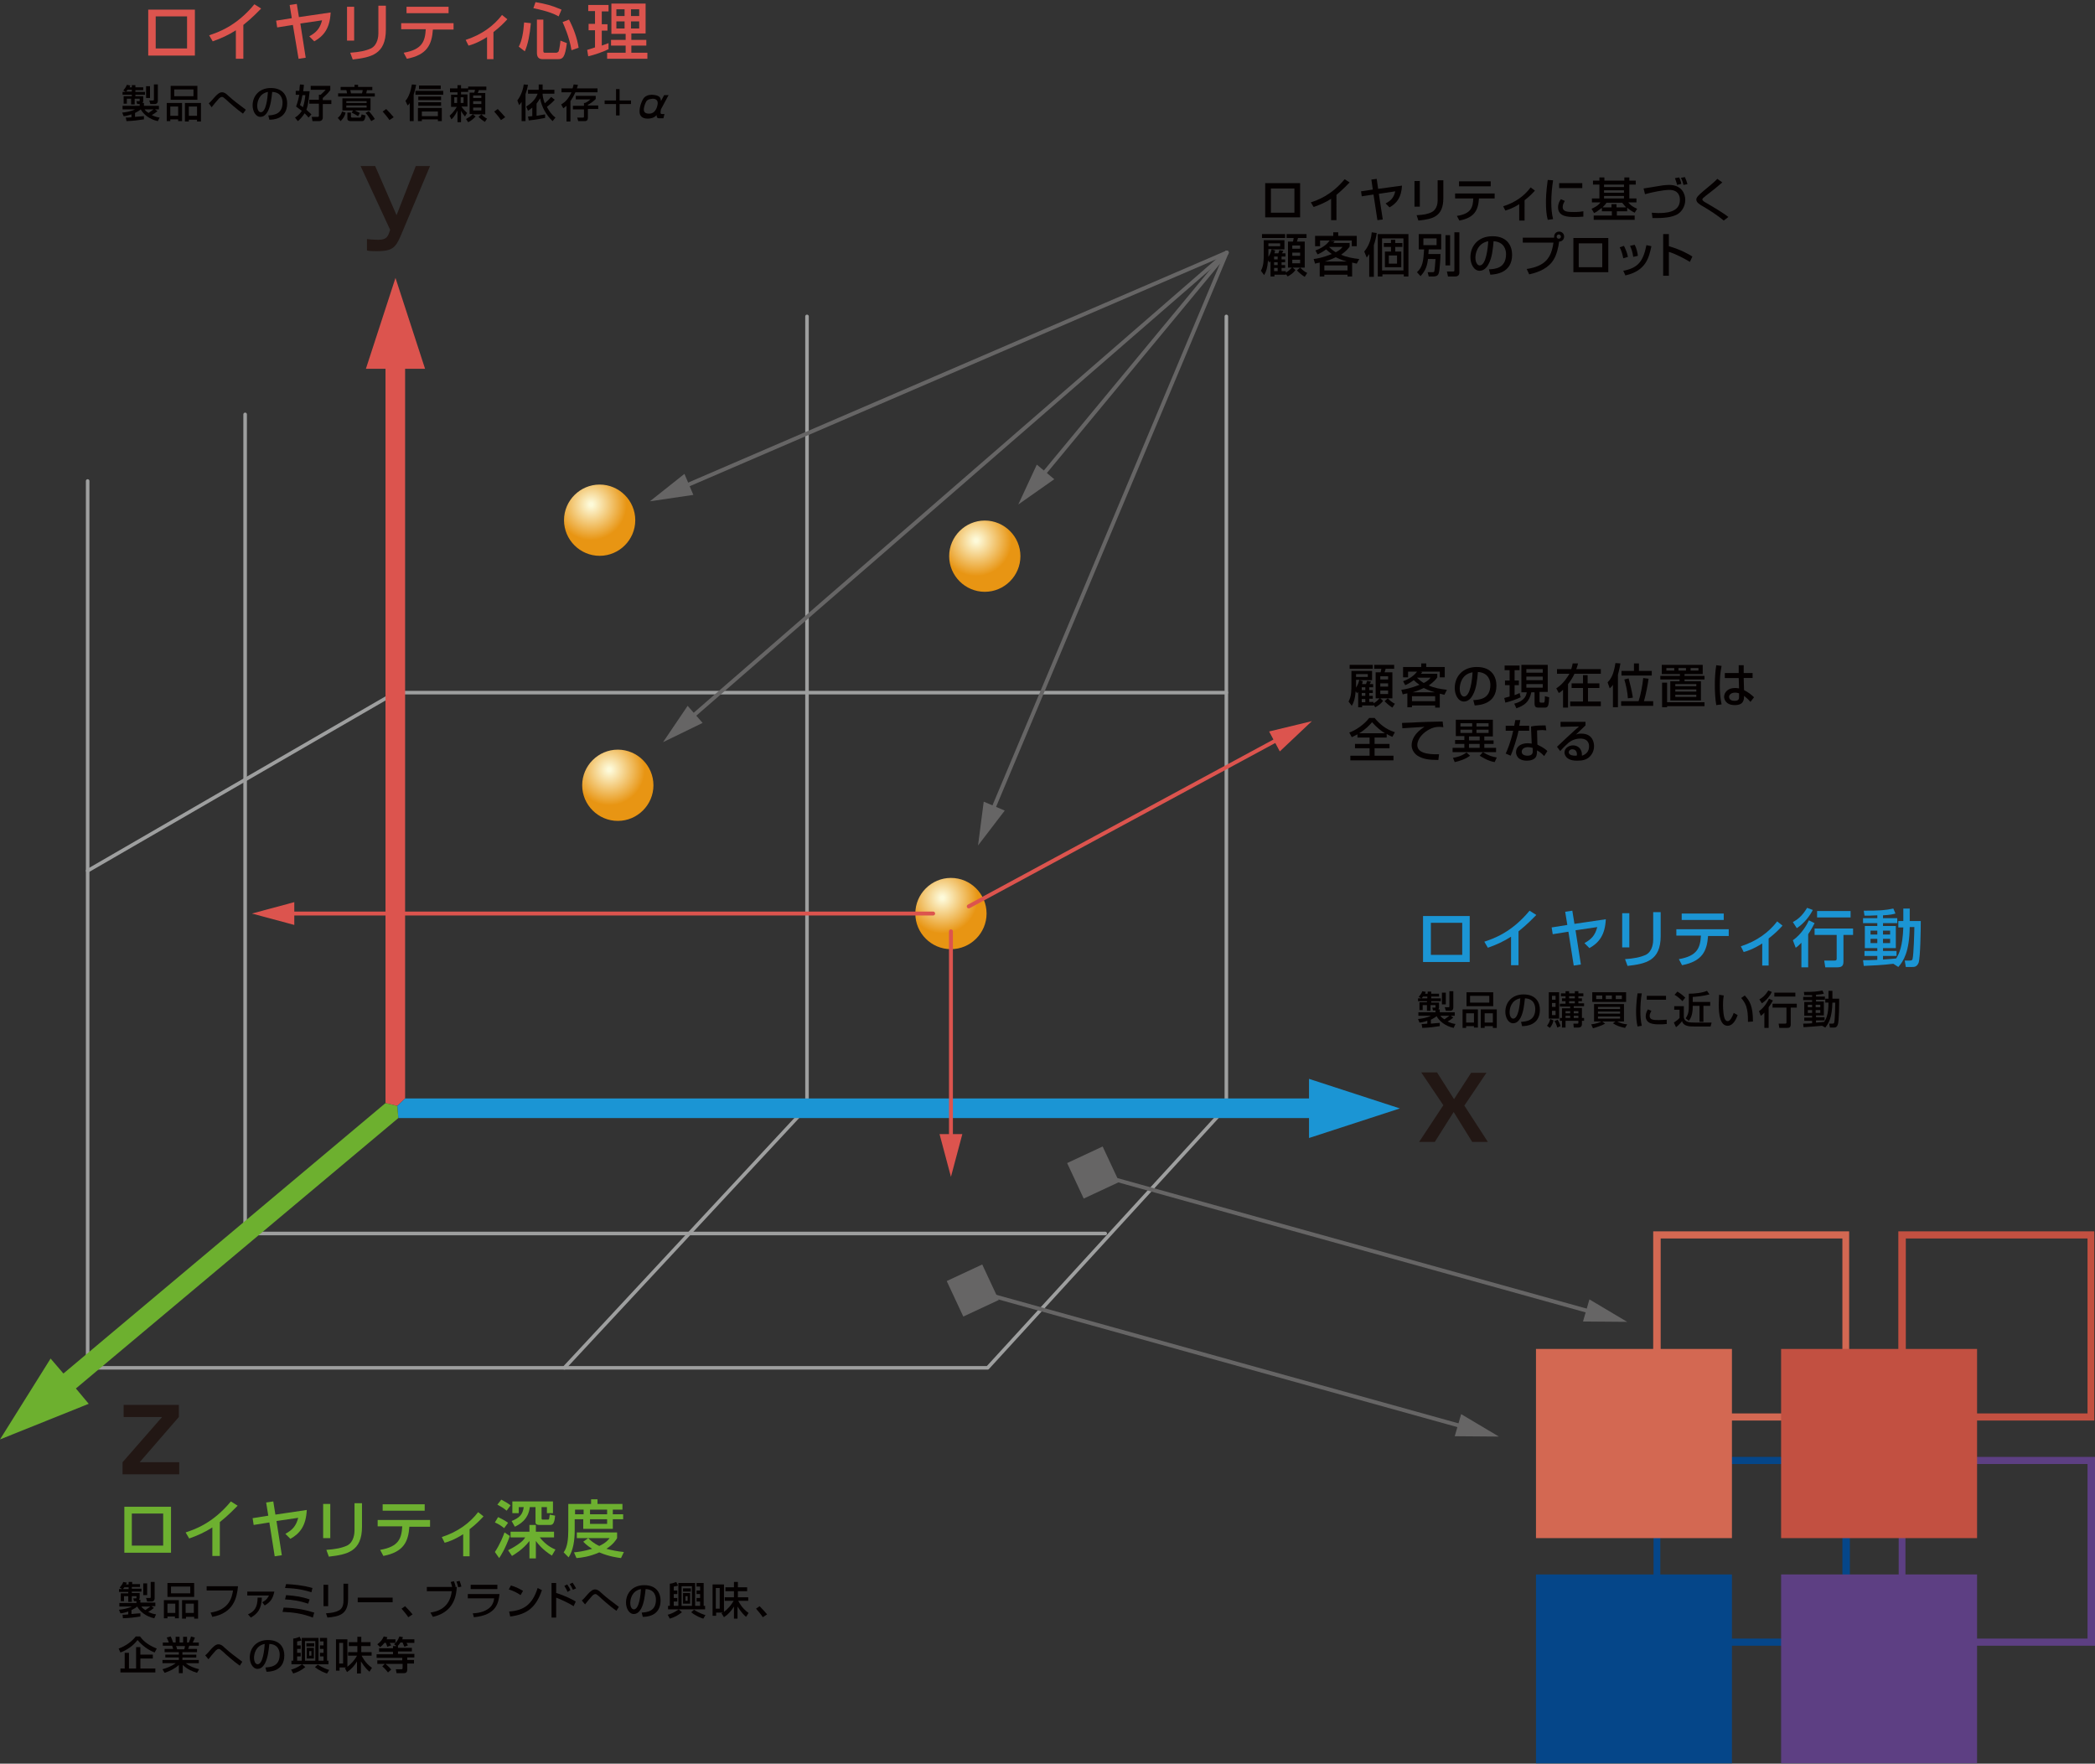 <?xml version="1.0" encoding="utf-8"?>
<!-- Generator: Adobe Illustrator 23.0.2, SVG Export Plug-In . SVG Version: 6.00 Build 0)  -->
<svg version="1.1" id="レイヤー_1" xmlns="http://www.w3.org/2000/svg" xmlns:xlink="http://www.w3.org/1999/xlink" x="0px"
	 y="0px" viewBox="0 0 588 495" style="enable-background:new 0 0 588 495;" xml:space="preserve">
<rect x="0" y="0" width="588" height="495" fill="#333333" stroke="none"/>
<style type="text/css">
	.st0{fill:#D36852;}
	.st1{fill:#C25041;}
	.st2{fill:#5D3F83;}
	.st3{fill:#054689;}
	.st4{fill:#DC544E;}
	.st5{fill:#040000;}
	.st6{fill:#221714;}
	.st7{fill:#1B95D4;}
	.st8{fill:#6DB030;}
	.st9{fill:none;stroke:#9E9F9F;stroke-linecap:round;stroke-linejoin:round;stroke-miterlimit:10;}
	.st10{fill:#6DB02F;}
	.st11{fill:url(#SVGID_1_);}
	.st12{fill:url(#SVGID_2_);}
	.st13{fill:url(#SVGID_3_);}
	.st14{fill:url(#SVGID_4_);}
	.st15{fill:none;stroke:#DC544E;stroke-width:1.1;stroke-linecap:round;stroke-linejoin:round;}
	.st16{fill:none;stroke:#666565;stroke-width:1.1;stroke-linecap:round;stroke-linejoin:round;}
	.st17{fill:#666565;}
	.st18{fill:none;stroke:#666565;stroke-width:1.1;stroke-miterlimit:10;}
</style>
<g>
	<g>
		<path class="st0" d="M517.1,347.6v49.1h-51v-49.1h22.3h3.2h3.3H517.1 M519.1,345.6h-24.3h-3.3h-3.2h-24.3v53.1h55V345.6
			L519.1,345.6z"/>
	</g>
	<g>
		<path class="st1" d="M585.9,347.6v49.1h-51v-49.1h22.3h3.2h3.3H585.9 M587.9,345.6h-24.3h-3.3h-3.2h-24.3v53.1h55V345.6
			L587.9,345.6z"/>
	</g>
	<g>
		<path class="st2" d="M585.9,410.9v49h-22.3h-3.2h-3.3h-22.3v-49H585.9 M587.9,408.9h-55v53h24.3h3.3h3.2h24.3V408.9L587.9,408.9z"
			/>
	</g>
	<g>
		<path class="st3" d="M517.1,410.9v49h-22.3h-3.2h-3.3h-22.3v-49H517.1 M519.1,408.9h-55v53h24.3h3.3h3.2h24.3V408.9L519.1,408.9z"
			/>
	</g>
	<g>
		<path class="st4" d="M54.7,2.7v12.9H41.6V2.7H54.7z M52.5,4.6h-8.8v9h8.8V4.6z"/>
		<path class="st4" d="M68.3,16.5h-2.1v-8c-2,1.3-4.2,2.3-6.5,3.1l-1-1.7c2.4-0.8,7.6-2.5,12.7-8.7l1.9,1.2c-0.7,0.7-2.6,2.7-5,4.6
			V16.5z"/>
		<path class="st4" d="M92.8,3.5c-0.2,4.4-1.9,6.6-4.6,8.1l-1.4-1.4c2-1.1,3-2.2,3.6-4.5l-6.1,0.9l1.5,9.6l-2,0.3L82.2,7l-4.4,0.7
			l-0.3-1.9l4.4-0.7l-0.6-3.7l2-0.3l0.6,3.7L92.8,3.5z"/>
		<path class="st4" d="M99.4,11.4h-2V1.9h2V11.4z M108.3,8.3c0,7-4.2,7.8-9.3,8.4l-0.7-1.9c2.6-0.2,4.2-0.5,5.8-1.2
			c2-1,2.1-3.6,2.1-4.3V1.6h2.1V8.3z"/>
		<path class="st4" d="M127.3,6.5v1.8h-5.8c-0.3,4.2-1.6,7.1-7.3,8.2l-0.9-1.7c5.3-0.9,6-3.3,6.2-6.6h-6.9V6.5H127.3z M125.9,1.9
			v1.8h-11.8V1.9H125.9z"/>
		<path class="st4" d="M138.5,16.6h-1.8v-6.2c-2.5,1.6-4.4,2.2-5.2,2.4l-0.8-1.6c4.6-1.5,7.9-4,10.2-7l1.5,1.2
			c-1.1,1.2-2.1,2.2-3.9,3.6V16.6z"/>
		<path class="st4" d="M149,6.5c-0.3,3.2-0.8,5.9-1.7,7.9l-1.7-1.3c0.9-1.7,1.3-4,1.5-6.8L149,6.5z M150.3,0.6
			c2.9,0.5,4.5,0.9,7.3,2.1l-0.8,1.9c-1.1-0.6-2.7-1.4-7.1-2.3L150.3,0.6z M150.6,5.5h1.9v8.8c0,0.5,0.2,0.5,0.5,0.5h3.1
			c0.2,0,0.5-0.1,0.7-0.4c0.2-0.5,0.5-2.6,0.5-3l1.8,0.7c-0.5,3.9-1.1,4.5-2.4,4.5h-4.4c-0.8,0-1.6-0.3-1.6-1.7V5.5z M159.7,5.5
			c1.3,2.5,2.3,5.2,2.7,7.9l-2,0.7c-0.6-3.8-2.2-7.2-2.5-7.9L159.7,5.5z"/>
		<path class="st4" d="M164.8,14c0.5-0.1,0.6-0.2,2.2-0.7V8.5h-1.8V6.7h1.8V3.1h-1.9V1.4h5.7v1.8h-1.9v3.6h1.6v1.8h-1.6v4.2
			c0.6-0.2,1.1-0.4,1.9-0.7v1.7c-1.4,0.7-3.9,1.6-5.7,2L164.8,14z M171.4,1h9.8v8.4h-4v1.8h4.2v1.6h-4.2v2h4.5v1.7h-11.3v-1.7h5.2
			v-2h-4.1v-1.6h4.1V9.5h-4V1z M173,2.6v1.9h2.3V2.6H173z M173,6v2h2.3V6H173z M177.1,2.6v1.9h2.3V2.6H177.1z M177.1,6v2h2.3V6
			H177.1z"/>
		<path class="st5" d="M35.3,33c0.6,0,1,0,1.6-0.1v-0.8c-1.2,0.4-1.8,0.5-2.2,0.5l-0.4-1c1-0.1,2.4-0.3,3.6-0.9h-3.5v-1h4.8v-0.5
			h-0.7l-0.2-0.8h0.8c0.1,0,0.1-0.1,0.1-0.2v-0.5h-1.4v1.6h-1v-1.6h-1.2v1.4h-0.9V27H37v-0.4h-2.6v-0.8h0.9l-0.7-0.4
			c0.4-0.5,0.8-1,1-1.6l1,0.2c-0.2,0.3-0.2,0.4-0.2,0.5H37v-0.6h1v0.6h2.2v0.8h-2.2v0.5h2.7v0.8h-2.7V27h2.2v1.3
			c0,0.1,0,0.3-0.2,0.6h0.4v0.8h4.2v1h-1.1l0.7,0.5c-0.6,0.5-0.9,0.7-1.6,1.1c1,0.5,1.6,0.6,2.2,0.7L44.3,34c-2.4-0.5-4.1-2-4.8-3.3
			c-0.2,0.2-0.6,0.5-1.6,1v1.1c1.3-0.1,2-0.2,2.5-0.2v0.9c-2,0.3-2.7,0.4-4.9,0.5L35.3,33z M37,25.7v-0.5h-1.2
			c-0.2,0.3-0.4,0.5-0.4,0.5H37z M40.6,30.7c0.1,0.2,0.3,0.5,1.1,1c0.6-0.4,1.1-0.8,1.4-1H40.6z M41,24.2h1.1v3.3H41V24.2z
			 M43.2,23.7h1.1v4.6c0,0.6-0.4,0.9-0.8,0.9h-1.3l-0.3-1h1c0.3,0,0.3-0.1,0.3-0.3V23.7z"/>
		<path class="st5" d="M46.8,28.9h4.3V34H50v-0.5h-2.2v0.5h-1V28.9z M55.4,28h-7.5v-3.9h7.5V28z M47.9,32.5H50v-2.6h-2.2V32.5z
			 M54.3,25.1h-5.4V27h5.4V25.1z M51.9,28.9h4.5v5.2h-1.1v-0.5H53v0.5h-1.1V28.9z M53,32.5h2.3v-2.6H53V32.5z"/>
		<path class="st5" d="M68.2,31.9c-1.6-1.1-4.2-3.4-4.8-4c-0.6-0.5-0.8-0.7-1.1-0.7c-0.4,0-0.6,0.3-0.8,0.4
			c-0.4,0.4-1.8,2.1-2.1,2.5L58.6,29c0.4-0.3,1.2-1.2,1.7-1.8c1.2-1.3,1.7-1.3,2-1.3c0.7,0,1.2,0.4,1.8,1c1.9,1.7,2.3,1.9,4.9,3.9
			L68.2,31.9z"/>
		<path class="st5" d="M75.3,32.4c1.3-0.1,4-0.2,4-3.6c0-0.9-0.3-2.9-2.9-3c-0.2,1.8-0.4,3.8-1.2,5.4c-0.2,0.3-0.8,1.6-2.1,1.6
			c-1.4,0-2.2-1.7-2.2-3.2c0-2.7,1.9-4.9,5.1-4.9c3.7,0,4.6,2.5,4.6,4.3c0,4.4-3.9,4.6-5,4.6L75.3,32.4z M72.2,29.7
			c0,1.2,0.5,1.8,1,1.8c1.5,0,1.9-4.1,2-5.7C72.6,26.3,72.2,28.7,72.2,29.7z"/>
		<path class="st5" d="M84,25.6c0.1-1.1,0.1-1.5,0.2-1.9l1.1,0.1c0,0.4-0.1,1-0.2,1.8h1.8c-0.1,1-0.3,3.6-0.9,5.2
			c0.5,0.5,0.9,0.8,1.4,1.3l-0.8,0.9c-0.3-0.4-0.6-0.7-1.1-1.2c-0.7,1.1-1.4,1.8-1.9,2.2l-0.8-1c0.4-0.3,1.2-0.7,1.9-1.9
			c-0.3-0.2-0.7-0.5-1.6-1.2c0.4-1.1,0.7-2.2,0.9-3.3h-1v-1.1H84z M84.9,26.7c-0.3,1.5-0.5,2.3-0.7,2.8c0.3,0.2,0.5,0.3,0.8,0.6
			c0.4-1,0.6-2.3,0.7-3.4H84.9z M92.7,24.2v1.1c-0.7,1-1.8,1.9-2.1,2.2v0.6h2.4v1.1h-2.4v3.8c0,0.4-0.2,1-1.1,1h-1.8l-0.2-1.2h1.7
			c0.2,0,0.3-0.1,0.3-0.3v-3.4h-2.7v-1.1h2.7v-1.4H90c0.8-0.8,1-0.9,1.4-1.4h-4.2v-1.1H92.7z"/>
		<path class="st5" d="M97,31.6c-0.2,0.9-0.6,1.6-1.4,2.4l-0.8-0.9c0.7-0.6,1-1.1,1.2-1.8L97,31.6z M99.4,23.8h1.1v0.6h4v0.9H103
			c-0.1,0.5-0.2,0.7-0.2,0.9h2.4v0.9H94.9v-0.9h2.5c-0.1-0.6-0.1-0.7-0.2-0.9h-1.6v-0.9h3.9V23.8z M99.1,31h-3v-3.4h7.9V31h-4.4
			c0.1,0.1,0.8,0.4,1.4,0.7l-0.5,0.9c-0.6-0.4-1.2-0.7-1.8-1L99.1,31z M97.2,28.4v0.5h5.7v-0.5H97.2z M97.2,29.6v0.6h5.7v-0.6H97.2z
			 M97.4,31.6h1.1v1.1c0,0.1,0,0.3,0.3,0.3h2.2c0.2,0,0.3,0,0.5-0.9l1.1,0.3c-0.2,1.5-0.6,1.6-1,1.6h-3.1c-0.5,0-1-0.1-1-0.7V31.6z
			 M98.3,25.3c0.1,0.3,0.2,0.7,0.2,0.9h3.1c0.1-0.3,0.2-0.8,0.2-0.9H98.3z M103.5,31.2c0.5,0.5,1.3,1.5,1.7,2.2l-1,0.6
			c-0.8-1.4-1.2-1.9-1.6-2.3L103.5,31.2z"/>
		<path class="st5" d="M109.3,33.7c-0.6-0.9-1.3-1.7-1.9-2.4l1-0.7c0.7,0.7,1.6,1.7,2.1,2.3L109.3,33.7z"/>
		<path class="st5" d="M115,28.9c-0.2,0.4-0.4,0.5-0.6,0.7l-0.6-1.3c0.9-1,1.5-2.7,1.8-4.6l1.2,0.1c-0.1,0.5-0.3,1.5-0.7,2.8v7.4
			H115V28.9z M124.4,25.5v1.1h-7.8v-1.1H124.4z M124,30.3v3.7h-1.1v-0.5h-4.5v0.5h-1.1v-3.7H124z M123.8,27.1v1h-6.4v-1H123.8z
			 M123.8,28.7v1h-6.4v-1H123.8z M123.7,24v1h-6.1v-1H123.7z M118.4,31.3v1.3h4.5v-1.3H118.4z"/>
		<path class="st5" d="M130.8,33.4c0.7-0.4,1.3-0.7,1.9-1.4h-0.9v-6h1.3c0.1-0.2,0.2-0.6,0.2-0.8h-1.9v0.6h-2v0.7h1.8v3.4h-1.7
			c0.6,0.9,1.1,1.3,1.6,1.8l-0.6,1c-0.3-0.4-0.7-0.8-1.1-1.6v3.2h-1v-3.3c-0.2,0.4-0.7,1.6-1.7,2.5l-0.5-1c1.2-1.1,1.9-2.3,2-2.5
			h-1.6v-3.4h1.8v-0.7h-2.1v-1.1h2.1v-0.9h1v0.9h2v-0.5h5.1v1h-2.1c-0.1,0.4-0.2,0.5-0.3,0.8h2.1v6h-1.1c0.6,0.6,1,0.9,1.6,1.2
			l-0.6,0.9c-0.7-0.4-1.3-0.9-1.8-1.4l0.8-0.7h-2.4l0.8,0.6c-0.4,0.4-1.2,1.2-2.1,1.6L130.8,33.4z M127.5,27.3v1.6h0.8v-1.6H127.5z
			 M129.3,27.3v1.6h0.8v-1.6H129.3z M132.8,26.8v0.7h2.3v-0.7H132.8z M132.8,28.4v0.8h2.3v-0.8H132.8z M132.8,30.1V31h2.3v-0.8
			H132.8z"/>
		<path class="st5" d="M140.6,33.7c-0.6-0.9-1.3-1.7-1.9-2.4l1-0.7c0.7,0.7,1.6,1.7,2.1,2.3L140.6,33.7z"/>
		<path class="st5" d="M146.4,28.6c-0.3,0.5-0.5,0.7-0.7,0.9l-0.5-1.3c1.3-1.7,1.7-3.7,1.8-4.5l1.2,0.1c-0.1,0.4-0.2,1.2-0.7,2.6
			v7.6h-1.1V28.6z M155.7,28c-0.7,0.8-1.7,1.6-2.2,2c0.6,1.1,1.3,2.2,2.4,3l-0.8,1c-1.8-1.7-3.1-4-3.5-6.4c-0.3,0.5-0.6,0.9-1,1.5
			v3.4c1.3-0.2,1.7-0.3,2.4-0.4l0,1c-1.6,0.3-2.6,0.5-4.6,0.7l-0.2-1.1c0.5,0,0.8-0.1,1.2-0.1v-2.4c-0.6,0.5-0.9,0.7-1.2,0.9
			l-0.5-1.2c1.1-0.7,2.5-1.7,3.2-3.6h-2.7v-1.1h3v-1.5h1.1v1.5h3.3v1.1h-3.3c0,0.5,0.1,1.4,0.6,2.7c0.8-0.7,1.3-1.2,1.8-1.8
			L155.7,28z"/>
		<path class="st5" d="M160.7,24.8c0.1-0.4,0.2-0.6,0.3-1.1l1.2,0.1c-0.1,0.3-0.1,0.6-0.3,1h5.8v1.1h-6.2c-0.4,0.9-0.8,1.6-1.4,2.5
			v5.7H159v-4.4c-0.4,0.3-0.6,0.5-0.9,0.7l-0.6-1.1c1.1-0.6,2-1.5,2.9-3.4h-2.8v-1.1H160.7z M167.2,26.7v1.1
			c-0.8,0.8-1.6,1.3-2.2,1.6v0.2h2.9v1h-2.9v2.5c0,0.9-0.7,0.9-0.9,0.9h-1.8L162,33h1.6c0.3,0,0.3-0.1,0.3-0.3v-2h-3.1v-1h3.1v-0.8
			h0.3c0.2-0.1,0.9-0.4,1.5-1h-4.1v-1H167.2z"/>
		<path class="st5" d="M172.9,28.2v-3.2h1v3.2h3.2v1h-3.2v3.2h-1v-3.2h-3.2v-1H172.9z"/>
		<path class="st5" d="M187.7,26.6l-2.2,4.1c-0.1,0.5-0.1,0.8-0.1,0.9c0,0.3,0.1,0.4,0.4,0.4h0.7l-0.3,1.2H185
			c-0.8,0-0.7-0.7-0.7-0.9c-0.7,0.8-1.7,1-2.5,1c-1.7,0-2.3-0.9-2.3-2c0-1.4,0.6-2.9,1-3.5c0.5-0.9,1.6-1.2,2.4-1.2
			c0.1,0,1.5,0,2.2,0.6c0.3,0.3,0.4,0.8,0.4,1.2l0.9-1.7H187.7z M181.6,28.2c-0.4,0.4-0.9,1.7-0.9,2.6c0,1.1,1.2,1.1,1.5,1.1
			c2,0,2.4-2.4,2.4-3c0-1-0.9-1.2-1.4-1.2C182.6,27.8,182.1,27.8,181.6,28.2z"/>
		<path class="st6" d="M105.3,46.6l6,13.8l5.4-13.8h4l-8.2,19.5c-1.5,3.6-2.6,4.4-6.8,4.4c-1.7,0-2.4-0.1-2.7-0.2v-3.2
			c1.7,0.2,3.1,0.2,3.1,0.2c2.2,0,2.7-0.7,3.2-2.2l0.2-0.6l-8.3-17.9H105.3z"/>
	</g>
	<g>
		<g>
			<path class="st5" d="M364.9,51.4v9.6h-9.8v-9.6H364.9z M363.3,52.9h-6.6v6.8h6.6V52.9z"/>
			<path class="st5" d="M375.2,61.8h-1.6v-6c-1.5,1-3.2,1.7-4.9,2.3l-0.8-1.3c1.8-0.6,5.7-1.9,9.5-6.5l1.4,0.9
				c-0.5,0.5-1.9,2-3.7,3.5V61.8z"/>
			<path class="st5" d="M393.5,52.1c-0.2,3.3-1.4,4.9-3.5,6.1l-1.1-1.1c1.5-0.8,2.3-1.6,2.7-3.4l-4.6,0.7l1.1,7.2l-1.5,0.2l-1.1-7.2
				l-3.3,0.5l-0.2-1.4l3.3-0.5l-0.4-2.8l1.5-0.2l0.4,2.8L393.5,52.1z"/>
			<path class="st5" d="M398.5,58h-1.5v-7.2h1.5V58z M405.1,55.6c0,5.3-3.1,5.9-7,6.3l-0.5-1.5c1.9-0.1,3.2-0.3,4.3-0.9
				c1.5-0.8,1.6-2.7,1.6-3.2v-5.7h1.6V55.6z"/>
			<path class="st5" d="M419.5,54.3v1.4h-4.4c-0.2,3.2-1.2,5.4-5.5,6.2l-0.7-1.3c4-0.6,4.5-2.4,4.6-4.9h-5.1v-1.4H419.5z
				 M418.4,50.9v1.4h-8.9v-1.4H418.4z"/>
			<path class="st5" d="M427.8,61.9h-1.4v-4.6c-1.8,1.2-3.3,1.6-3.9,1.8l-0.6-1.2c3.5-1.1,6-3,7.7-5.3l1.2,0.9
				c-0.8,0.9-1.6,1.7-2.9,2.7V61.9z"/>
			<path class="st5" d="M435.9,50.6c-0.3,2-0.5,4.1-0.5,6.1c0,1.6,0.1,3.2,0.5,4.8l-1.5,0.2c-0.4-1.5-0.5-3.2-0.5-4.9
				c0-0.7,0-2.8,0.5-6.3L435.9,50.6z M439.2,56.4c-0.3,0.5-0.6,1-0.6,1.7c0,1.4,1.5,1.4,3.2,1.4c1.3,0,2.1-0.1,2.6-0.2v1.5
				c-0.9,0.1-1.9,0.1-2.4,0.1c-1.7,0-4.7,0-4.7-2.7c0-1,0.4-1.8,0.8-2.3L439.2,56.4z M444.1,51.4v1.4h-6.5v-1.4H444.1z"/>
			<path class="st5" d="M449.5,58.4c-1,0.8-1.6,1.2-2.1,1.4l-0.7-1.2c0.7-0.3,1.9-0.9,2.5-1.8h-2.4v-1.1h2.1v-3.9h-1.8v-1.1h1.8
				v-0.9h1.4v0.9h5.6v-0.9h1.4v0.9h1.8v1.1h-1.8v3.9h2v1.1h-2.3c0.7,0.9,1.4,1.3,2.5,1.8l-0.7,1.1c-0.8-0.4-1.4-0.8-2.1-1.4v1h-2.9
				v1.2h5v1.2h-11.5v-1.2h5.1v-1.2h-2.8V58.4z M452.3,58.2v-0.9h1.4v0.9h2.7c-0.6-0.6-0.8-1-1.1-1.3h-4.4c-0.2,0.3-0.5,0.7-1.1,1.3
				H452.3z M450.2,51.8v0.7h5.6v-0.7H450.2z M450.2,53.4v0.7h5.6v-0.7H450.2z M450.2,55v0.7h5.6V55H450.2z"/>
			<path class="st5" d="M463.6,59.7c0.5,0,1,0.1,1.7,0.1c2.1,0,6.2-0.1,6.2-3.7c0-1.2-0.5-2.8-3-2.8c-1.7,0-5,0.7-6.8,1.2l-0.4-1.6
				c0.6-0.1,3.1-0.5,3.7-0.6c1-0.2,2.4-0.4,3.5-0.4c3.5,0,4.5,2.5,4.5,4.2c0,2-1.2,3.6-2.5,4.2c-0.9,0.4-2.3,0.9-5.5,0.9
				c-0.5,0-0.9,0-1.2,0L463.6,59.7z M470.7,51.9c-0.1-0.6-0.4-1.3-0.6-1.9l1.2-0.2c0.4,0.8,0.6,1.7,0.6,1.8L470.7,51.9z M472.5,51.9
				c-0.2-0.8-0.3-1.1-0.7-2l1.1-0.2c0.2,0.5,0.6,1.4,0.7,2L472.5,51.9z"/>
			<path class="st5" d="M483.8,61.9c-1.8-1.5-3.7-2.7-5.7-3.9c-1.1-0.6-2-1.2-2-2c0-0.6,0.7-1.3,2-2.4c2.7-2.2,3-2.5,3.9-3.4l1.4,1
				c-1.9,1.6-2.2,1.9-4.7,3.8c-0.6,0.5-0.9,0.7-0.9,1c0,0.3,0.6,0.7,1,0.9c1.9,1.1,5.1,3,6.3,4L483.8,61.9z"/>
			<path class="st5" d="M356.5,73.4c-0.1,0.1-0.1,0.1-0.2,0.3l-0.4-0.6c-0.2,2.2-0.5,3.1-1.1,4.1l-0.9-1.2c0.8-1.5,0.8-3,0.8-5v-3.6
				h5.8V70h-3.6l1,0.3c-0.1,0.3-0.1,0.4-0.2,0.8h1.1c0.1-0.3,0.1-0.3,0.3-0.9l1.1,0.2c-0.1,0.2-0.3,0.6-0.4,0.7h1V72h-1.1v0.8h1v0.8
				h-1v0.8h1v0.8h-1v0.9h1.2v0.4c0.9-0.5,1.3-1,1.8-1.5l0.9,0.8c-0.7,0.9-1.3,1.3-2.2,1.8l-0.5-0.7v0.2h-3.2v0.5h-1.1V73.4z
				 M354.2,65.7h6.5v1.1h-6.5V65.7z M356,70v1.1c0,0.5,0,0.8,0,1c0.6-0.9,0.8-1.7,0.9-2.2H356z M356,68.3v0.8h3.3v-0.8H356z
				 M357.6,72v0.8h1V72H357.6z M357.6,73.6v0.8h1v-0.8H357.6z M357.6,75.2v0.9h1v-0.9H357.6z M364.9,75.1h-3.4v-7.3h1.4
				c0.1-0.4,0.1-0.6,0.2-1h-2v-1.1h5.6v1.1h-2.4c-0.1,0.4-0.2,0.8-0.3,1h2.2v7.3H364.9c0.9,0.9,1.5,1.3,2,1.5l-0.7,1.1
				c-0.8-0.5-1.3-0.9-2.2-1.8L364.9,75.1z M362.7,68.9v0.9h2.2v-0.9H362.7z M362.7,70.9v0.9h2.2v-0.9H362.7z M362.7,72.9v1h2.2v-1
				H362.7z"/>
			<path class="st5" d="M380.8,74c-0.5-0.1-0.8-0.2-1.3-0.3v3.9h-1.3v-0.5h-6.5v0.5h-1.3v-3.9c-0.6,0.1-0.9,0.2-1.3,0.3l-0.4-1.3
				c0.9-0.1,2.6-0.4,5.1-1.4c-0.7-0.5-1.2-0.9-1.6-1.3c-1.1,0.8-1.9,1.2-2.4,1.4l-0.6-1.1c2.7-1,3.6-2.3,4-2.8l1.4,0.2
				c-0.2,0.3-0.3,0.4-0.4,0.5h4.6v1c-0.3,0.5-1,1.3-2.4,2.3c1.6,0.7,3.3,1,5.1,1.2L380.8,74z M374.2,65.2h1.4v1h5.2v2.9h-1.4v-1.6
				h-8.9v1.6h-1.4v-2.9h5.1V65.2z M371.7,74.5v1.4h6.5v-1.4H371.7z M378,73.4c-1.7-0.5-2.7-1-3.1-1.2c-0.2,0.1-1.4,0.7-3.1,1.2H378z
				 M373,69.3L373,69.3c0.5,0.5,1.1,1,1.9,1.5c1.2-0.6,1.6-1.1,1.9-1.5H373z"/>
			<path class="st5" d="M384.3,71.3c-0.3,0.4-0.4,0.6-0.7,1l-0.7-1.7c1.6-1.9,2-4.1,2.1-5.4l1.4,0.2c-0.1,0.9-0.4,2.2-0.8,3.4v8.9
				h-1.3V71.3z M395.3,65.7v11.9H394V77h-6v0.6h-1.3V65.7H395.3z M387.9,66.9v9h6v-9H387.9z M391.6,67.3v0.9h2v1.1h-2v1.3h1.7V75
				h-4.6v-4.4h1.7v-1.3h-2v-1.1h2v-0.9H391.6z M389.8,71.7V74h2.3v-2.3H389.8z"/>
			<path class="st5" d="M400.8,72.6c-0.2,1.8-0.6,3.3-2.1,4.9l-1-1.1c1.6-1.4,1.8-3.2,2-6.4h-1.5v-4.3h6.3v4.3H401
				c0,0.6-0.1,0.8-0.1,1.3h3.4c0,1-0.2,4.7-0.5,5.4c-0.1,0.3-0.3,0.9-1.5,0.9H401l-0.3-1.2h1.3c0.5,0,0.6-0.1,0.6-0.5
				c0.1-0.3,0.2-1.8,0.3-3.2H400.8z M399.5,66.9v1.9h3.7v-1.9H399.5z M405.7,66h1.3v8.5h-1.3V66z M408.3,65.2h1.3v11.3
				c0,1-0.8,1.1-1.2,1.1h-2l-0.3-1.4h1.8c0.3,0,0.3-0.2,0.3-0.4V65.2z"/>
			<path class="st5" d="M417.9,75.6c1.6-0.1,4.8-0.2,4.8-4.3c0-1-0.4-3.4-3.5-3.6c-0.2,2.2-0.4,4.6-1.4,6.4c-0.2,0.4-1,1.9-2.5,1.9
				c-1.7,0-2.6-2-2.6-3.8c0-3.2,2.2-5.9,6.2-5.9c4.4,0,5.5,3,5.5,5.2c0,5.2-4.7,5.5-6.1,5.6L417.9,75.6z M414.1,72.3
				c0,1.4,0.6,2.2,1.2,2.2c1.8,0,2.3-4.9,2.4-6.8C414.6,68.3,414.1,71.2,414.1,72.3z"/>
			<path class="st5" d="M428.5,75.5c5.1-0.8,6.9-3,7.5-7.4h-8.6v-1.4h8.8c0-0.1,0-0.1,0-0.3c0-0.8,0.6-1.4,1.4-1.4
				c0.8,0,1.4,0.6,1.4,1.4c0,0.7-0.5,1.4-1.4,1.4c-0.2,1.6-0.7,3.7-1.5,5c-1.4,2.4-4.1,3.6-6.9,4.2L428.5,75.5z M436.9,66.4
				c0,0.4,0.3,0.6,0.6,0.6c0.4,0,0.6-0.3,0.6-0.6s-0.3-0.6-0.6-0.6C437.2,65.8,436.9,66.1,436.9,66.4z"/>
			<path class="st5" d="M451.4,66.8v9.6h-9.8v-9.6H451.4z M449.7,68.3h-6.6V75h6.6V68.3z"/>
			<path class="st5" d="M455.6,72.5c-0.2-1.1-0.5-2.1-1-3.1l1.2-0.4c0.6,1.3,0.9,2,1.1,3.1L455.6,72.5z M455.6,76
				c4.2-0.8,5.6-2.7,6.5-7.2l1.4,0.3c-0.7,3.2-1.5,6.9-7.3,8.2L455.6,76z M458.4,72.1c-0.2-1.5-0.6-2.4-0.9-3.1l1.3-0.3
				c0.6,1.1,0.8,2.3,0.9,3.1L458.4,72.1z"/>
			<path class="st5" d="M468.4,65.7v3.4c3.2,0.9,5.7,2.3,6.6,2.9l-0.7,1.5c-1.5-0.9-4.1-2.3-5.9-2.8v6.7h-1.6V65.7H468.4z"/>
		</g>
	</g>
	<g>
		<g>
			<path class="st7" d="M412.5,257.1V270h-13.1v-12.9H412.5z M410.4,259h-8.8v9h8.8V259z"/>
			<path class="st7" d="M426.2,270.9h-2.1v-8c-2,1.3-4.2,2.3-6.5,3.1l-1-1.7c2.4-0.8,7.6-2.5,12.7-8.7l1.9,1.2
				c-0.7,0.7-2.6,2.7-5,4.6V270.9z"/>
			<path class="st7" d="M450.7,258c-0.2,4.4-1.9,6.6-4.6,8.1l-1.4-1.4c2-1.1,3-2.2,3.6-4.5l-6.1,0.9l1.5,9.6l-2,0.3l-1.5-9.5
				l-4.4,0.7l-0.3-1.9l4.4-0.7l-0.6-3.7l2-0.3l0.6,3.7L450.7,258z"/>
			<path class="st7" d="M457.3,265.9h-2v-9.6h2V265.9z M466.1,262.7c0,7-4.2,7.8-9.3,8.4l-0.7-1.9c2.6-0.2,4.2-0.5,5.8-1.2
				c2-1,2.1-3.6,2.1-4.3V256h2.1V262.7z"/>
			<path class="st7" d="M485.2,260.9v1.8h-5.8c-0.3,4.2-1.6,7.1-7.3,8.2l-0.9-1.7c5.3-0.9,6-3.3,6.2-6.6h-6.9v-1.8H485.2z
				 M483.8,256.4v1.8H472v-1.8H483.8z"/>
			<path class="st7" d="M496.4,271h-1.8v-6.2c-2.5,1.6-4.4,2.2-5.2,2.4l-0.8-1.6c4.6-1.5,7.9-4,10.2-7l1.5,1.2
				c-1.1,1.2-2.1,2.2-3.9,3.6V271z"/>
			<path class="st7" d="M508.8,255.4c-0.7,1.4-2.3,3.7-4.5,5.1l-1.1-1.7c1.1-0.6,2.5-1.5,4-4L508.8,255.4z M509.3,259.1
				c-0.4,0.7-0.9,1.8-1.8,3.1v9.3h-1.9v-6.9c-0.7,0.7-1.1,1.1-1.6,1.4l-0.8-2.1c2.6-1.8,4.1-4.7,4.5-5.6L509.3,259.1z M520.1,260.6
				v1.8h-2.7v7.5c0,1.4-0.7,1.6-1.9,1.6h-3.2l-0.3-1.9h2.9c0.4,0,0.6-0.1,0.6-0.5v-6.7h-6.2v-1.8H520.1z M519.4,255.7v1.8h-9.4v-1.8
				H519.4z"/>
			<path class="st7" d="M531.4,270.5c-3.2,0.4-6.1,0.5-8.3,0.6l-0.2-1.6c1,0,2.1,0,4-0.1v-1.1h-3.6v-1.4h3.6v-0.8h-3.5v-6.2h3.5
				v-0.8h-4v-1.4h4v-0.8c-1.7,0.1-2.7,0.1-3.6,0.1l-0.2-1.4c4.5,0,5.9-0.1,8.3-0.6l0.6,1.4c-0.7,0.2-1.5,0.4-3.5,0.5v0.8h4v1.4h-4
				v0.8h3.6v6.2h-3.6v0.8h3.8v1.4h-3.8v1c1.8-0.1,2.8-0.2,3.7-0.3c0.8-1.3,1.8-3.2,2-8.7h-1.4v-1.8h1.4V255h1.8v3.5h3.1
				c0,2.1-0.1,10.2-0.6,11.7c-0.5,1.2-1.2,1.2-1.9,1.2h-1.7l-0.3-1.8h1.4c0.7,0,0.8-0.3,0.8-0.5c0.3-1,0.5-7.6,0.5-8.9H536
				c-0.1,6.9-1.7,9.5-3.2,11.2L531.4,270.5z M525,261.2v1.1h1.9v-1.1H525z M525,263.5v1.2h1.9v-1.2H525z M528.5,261.2v1.1h2v-1.1
				H528.5z M528.5,263.5v1.2h2v-1.2H528.5z"/>
			<path class="st5" d="M399,287.4c0.6,0,1,0,1.6-0.1v-0.8c-1.2,0.4-1.8,0.5-2.2,0.5l-0.4-1c1-0.1,2.4-0.3,3.6-0.9h-3.5v-1h4.8v-0.5
				h-0.7l-0.2-0.8h0.8c0.1,0,0.1-0.1,0.1-0.2v-0.5h-1.4v1.6h-1v-1.6h-1.2v1.4h-0.9v-2.2h2.1V281H398v-0.8h0.9l-0.7-0.4
				c0.4-0.5,0.8-1,1-1.6l1,0.2c-0.2,0.3-0.2,0.4-0.2,0.5h0.7v-0.6h1v0.6h2.2v0.8h-2.2v0.5h2.7v0.8h-2.7v0.4h2.2v1.3
				c0,0.1,0,0.3-0.2,0.6h0.4v0.8h4.2v1h-1.1l0.7,0.5c-0.6,0.5-0.9,0.7-1.6,1.1c1,0.5,1.6,0.6,2.2,0.7l-0.5,1.1
				c-2.4-0.5-4.1-2-4.8-3.3c-0.2,0.2-0.6,0.5-1.6,1v1.1c1.3-0.1,2-0.2,2.5-0.2v0.9c-2,0.3-2.7,0.4-4.9,0.5L399,287.4z M400.6,280.2
				v-0.5h-1.2c-0.2,0.3-0.4,0.5-0.4,0.5H400.6z M404.3,285.1c0.1,0.2,0.3,0.5,1.1,1c0.6-0.4,1.1-0.8,1.4-1H404.3z M404.7,278.6h1.1
				v3.3h-1.1V278.6z M406.8,278.2h1.1v4.6c0,0.6-0.4,0.9-0.8,0.9h-1.3l-0.3-1h1c0.3,0,0.3-0.1,0.3-0.3V278.2z"/>
			<path class="st5" d="M410.5,283.3h4.3v5.1h-1.1V288h-2.2v0.5h-1V283.3z M419.1,282.4h-7.5v-3.9h7.5V282.4z M411.5,287h2.2v-2.6
				h-2.2V287z M418,279.5h-5.4v1.9h5.4V279.5z M415.6,283.3h4.5v5.2H419V288h-2.3v0.5h-1.1V283.3z M416.7,287h2.3v-2.6h-2.3V287z"/>
			<path class="st5" d="M426.9,286.8c1.3-0.1,4-0.2,4-3.6c0-0.9-0.3-2.9-2.9-3c-0.2,1.8-0.4,3.8-1.2,5.4c-0.2,0.3-0.8,1.6-2.1,1.6
				c-1.4,0-2.2-1.7-2.2-3.2c0-2.7,1.9-4.9,5.1-4.9c3.7,0,4.6,2.5,4.6,4.3c0,4.4-3.9,4.6-5,4.6L426.9,286.8z M423.7,284.1
				c0,1.2,0.5,1.8,1,1.8c1.5,0,1.9-4.1,2-5.7C424.1,280.7,423.7,283.1,423.7,284.1z"/>
			<path class="st5" d="M436,286.4c-0.1,0.6-0.4,1.4-1,2.1l-0.8-0.6c0.5-0.7,0.7-1.1,0.9-1.9L436,286.4z M434.7,278.5h2.9v7.4h-2.9
				V278.5z M435.6,279.5v1.1h1v-1.1H435.6z M435.6,281.5v1.1h1v-1.1H435.6z M435.6,283.7v1.2h1v-1.2H435.6z M437.2,286.2
				c0.3,0.5,0.6,1.1,0.8,1.8l-0.9,0.4c-0.3-0.9-0.4-1.2-0.8-1.8L437.2,286.2z M443,278.8h1.4v0.8H443v0.6h1v0.8h-1v0.6h1.6v0.8h-2.9
				v0.5h2.3v2.8h0.6v0.8H444v0.9c0,0.7-0.4,1-1,1h-1.3l-0.1-1.1h1.1c0.3,0,0.3-0.1,0.3-0.2v-0.6h-3.6v1.9h-1v-1.9h-0.6v-0.8h0.6V283
				h2.3v-0.5h-2.9v-0.8h1.6V281h-1v-0.8h1v-0.6h-1.3v-0.8h1.3v-0.6h1v0.6h1.6v-0.6h1V278.8z M439.4,283.8v0.6h1.3v-0.6H439.4z
				 M439.4,285.1v0.6h1.3v-0.6H439.4z M440.4,279.6v0.6h1.6v-0.6H440.4z M440.4,281v0.6h1.6V281H440.4z M441.7,283.8v0.6h1.3v-0.6
				H441.7z M441.7,285.1v0.6h1.3v-0.6H441.7z"/>
			<path class="st5" d="M446.6,287.5c1.3-0.1,2.5-0.6,2.9-0.8h-2.1v-4.9h8.4v4.9h-1.9c1,0.5,1.7,0.7,2.8,0.8l-0.6,1
				c-1.4-0.3-2.4-0.6-3.4-1.3l0.7-0.5h-3.7l0.8,0.6c-0.6,0.4-2.3,1-3.4,1.3L446.6,287.5z M446.9,278.5h9.5v2.7h-9.5V278.5z
				 M448,280.4h1.7v-1H448V280.4z M448.5,283.2h6.2v-0.6h-6.2V283.2z M448.5,284.5h6.2v-0.6h-6.2V284.5z M448.5,285.9h6.2v-0.6h-6.2
				V285.9z M450.7,280.4h1.7v-1h-1.7V280.4z M453.5,280.4h1.7v-1h-1.7V280.4z"/>
			<path class="st5" d="M460.8,278.8c-0.3,1.7-0.4,3.4-0.4,5.1c0,1.3,0.1,2.7,0.4,4l-1.2,0.2c-0.3-1.3-0.4-2.7-0.4-4.1
				c0-0.6,0-2.4,0.4-5.2L460.8,278.8z M463.5,283.7c-0.2,0.4-0.5,0.9-0.5,1.4c0,1.2,1.2,1.2,2.6,1.2c1.1,0,1.8-0.1,2.2-0.1v1.2
				c-0.7,0.1-1.6,0.1-2,0.1c-1.4,0-3.9,0-3.9-2.3c0-0.9,0.4-1.5,0.6-1.9L463.5,283.7z M467.6,279.5v1.1h-5.4v-1.1H467.6z"/>
			<path class="st5" d="M469.9,282.4h2.7v3.1c0.2,1.5,1.8,1.5,3.1,1.5h4.7l-0.3,1.1h-4.6c-1.2,0-3,0-3.4-1.5
				c-0.6,0.8-1.4,1.5-1.7,1.7l-0.6-1.3c0.7-0.5,1.2-0.8,1.6-1.3v-2.3h-1.5V282.4z M470.8,278.3c0.3,0.2,1.3,0.8,2.2,1.7l-0.8,1
				c-0.4-0.5-1.5-1.4-2.2-1.8L470.8,278.3z M479.8,279.1c-1.9,0.5-4.2,0.7-4.7,0.7v1.4h4.9v1.1h-1.9v4.5H477v-4.5h-1.9v0.2
				c0,2.5-0.7,3.5-1.1,4l-0.9-0.7c0.9-1.2,0.9-2.5,0.9-3.3v-3.6c1.5,0,3.7-0.2,5.1-0.8L479.8,279.1z"/>
			<path class="st5" d="M483.8,279.4c-0.1,0.5-0.2,1.3-0.2,2.7c0,1.1,0.1,3.5,0.7,4.2c0.1,0.1,0.3,0.3,0.6,0.3
				c0.7,0,1.3-1.2,1.7-2.3l1.1,0.6c-0.7,2-1.7,3-2.8,3c-2.1,0-2.5-3.1-2.5-5.9c0-1.2,0.1-2.3,0.1-2.8L483.8,279.4z M490.6,286.8
				c0-2.1-0.1-3.1-0.5-4.4c-0.4-1.1-1-1.8-1.4-2.3l1-0.7c1.4,1.5,2.3,3,2.3,7.3L490.6,286.8z"/>
			<path class="st5" d="M497.3,278.4c-0.4,0.9-1.4,2.3-2.8,3.2l-0.7-1.1c0.7-0.4,1.6-1,2.5-2.5L497.3,278.4z M497.6,280.8
				c-0.2,0.4-0.6,1.1-1.2,1.9v5.8h-1.2v-4.3c-0.4,0.5-0.7,0.7-1,0.9l-0.5-1.3c1.6-1.1,2.5-2.9,2.8-3.5L497.6,280.8z M504.3,281.7
				v1.1h-1.7v4.7c0,0.9-0.4,1-1.2,1h-2l-0.2-1.2h1.8c0.2,0,0.4,0,0.4-0.3v-4.2h-3.9v-1.1H504.3z M503.9,278.6v1.1h-5.9v-1.1H503.9z"
				/>
			<path class="st5" d="M511.4,287.9c-2,0.2-3.8,0.3-5.2,0.4l-0.1-1c0.6,0,1.3,0,2.5-0.1v-0.7h-2.2v-0.9h2.2v-0.5h-2.2v-3.9h2.2
				v-0.5h-2.5v-0.9h2.5v-0.5c-1,0-1.7,0-2.2,0l-0.1-0.9c2.8,0,3.7-0.1,5.2-0.4l0.4,0.9c-0.4,0.1-0.9,0.2-2.2,0.3v0.5h2.5v0.9h-2.5
				v0.5h2.2v3.9h-2.2v0.5h2.4v0.9h-2.4v0.6c1.1-0.1,1.7-0.1,2.3-0.2c0.5-0.8,1.2-2,1.2-5.4h-0.9v-1.1h0.9v-2.2h1.1v2.2h1.9
				c0,1.3,0,6.4-0.4,7.3c-0.3,0.8-0.7,0.8-1.2,0.8h-1l-0.2-1.1h0.9c0.4,0,0.5-0.2,0.5-0.3c0.2-0.6,0.3-4.7,0.3-5.6h-0.8
				c-0.1,4.3-1.1,5.9-2,7L511.4,287.9z M507.4,282v0.7h1.2V282H507.4z M507.4,283.5v0.8h1.2v-0.8H507.4z M509.6,282v0.7h1.3V282
				H509.6z M509.6,283.5v0.8h1.3v-0.8H509.6z"/>
			<path class="st6" d="M403.4,301.1l4.7,7.4l4.8-7.4h4.3l-6.2,9.2l6.6,10.2h-4.4l-5.2-8.4l-5.3,8.4h-4.4l6.8-10.3l-6.2-9.2H403.4z"
				/>
		</g>
	</g>
	<g>
		<g>
			<path class="st6" d="M50.2,394.3v3.4l-11,12.7h11.1v3.4H34.4v-3.4l11.1-12.7H34.7v-3.4H50.2z"/>
			<path class="st8" d="M48,422.9v12.9H34.9v-12.9H48z M45.8,424.8H37v9h8.8V424.8z"/>
			<path class="st8" d="M61.7,436.7h-2.1v-8c-2,1.3-4.2,2.3-6.5,3.1l-1-1.7c2.4-0.8,7.6-2.5,12.7-8.7l1.9,1.2
				c-0.7,0.7-2.6,2.7-5,4.6V436.7z"/>
			<path class="st8" d="M86.1,423.8c-0.2,4.4-1.9,6.6-4.6,8.1l-1.4-1.4c2-1.1,3-2.2,3.6-4.5l-6.1,0.9l1.5,9.6l-2,0.3l-1.5-9.5
				l-4.4,0.7l-0.3-1.9l4.4-0.7l-0.6-3.7l2-0.3l0.6,3.7L86.1,423.8z"/>
			<path class="st8" d="M92.7,431.7h-2v-9.6h2V431.7z M101.6,428.5c0,7-4.2,7.8-9.3,8.4l-0.7-1.9c2.6-0.2,4.2-0.5,5.8-1.2
				c2-1,2.1-3.6,2.1-4.3v-7.6h2.1V428.5z"/>
			<path class="st8" d="M120.7,426.7v1.8h-5.8c-0.3,4.2-1.6,7.1-7.3,8.2l-0.9-1.7c5.3-0.9,6-3.3,6.2-6.6H106v-1.8H120.7z
				 M119.2,422.2v1.8h-11.8v-1.8H119.2z"/>
			<path class="st8" d="M131.8,436.8H130v-6.2c-2.5,1.6-4.4,2.2-5.2,2.4l-0.8-1.6c4.6-1.5,7.9-4,10.2-7l1.5,1.2
				c-1.1,1.2-2.1,2.2-3.9,3.6V436.8z"/>
			<path class="st8" d="M138.9,435.6c1.5-2.3,2.3-4.4,2.7-5.5l1.5,1c-1.3,3.6-2.4,5.3-3,6.2L138.9,435.6z M139.8,425.8
				c1.5,0.7,2.4,1.3,2.8,1.6l-1.1,1.5c-1-0.8-1.5-1.1-2.6-1.6L139.8,425.8z M140.7,420.9c0.8,0.4,2,1.1,2.6,1.6l-1.1,1.5
				c-0.8-0.7-1.7-1.2-2.6-1.7L140.7,420.9z M143.4,429.9h5.2V428h1.8v1.9h5.1v1.6h-4c1.1,1.4,2.6,2.7,4.4,3.4l-1,1.7
				c-2.6-1.6-4-3.4-4.5-4.1v4.9h-1.8v-4.9c-1.8,2.4-4.4,3.9-4.9,4.2l-1.1-1.6c0.6-0.3,1.4-0.7,2.6-1.5c1.5-1,1.9-1.6,2.2-2.1h-4.1
				V429.9z M143.6,426.9c2.2-0.9,3.1-1.8,3.4-3.9h-1.4v1.7h-1.8v-3.3h11.4v3.3h-1.7V423h-1.5v3.1c0,0.3,0.1,0.4,0.3,0.4h1.4
				c0.2,0,0.4,0,0.4-0.2c0.1-0.2,0.1-0.8,0.2-1.2l1.5,0.3c-0.2,2.6-0.9,2.6-1.5,2.6h-3c-0.5,0-1-0.2-1-0.7V423h-1.6
				c-0.4,3.6-3,4.9-4.2,5.5L143.6,426.9z"/>
			<path class="st8" d="M159.6,422.1h6.3v-1.3h1.8v1.3h7v1.6h-2.7v1.3h2.9v1.4h-2.9v2.7h-8.3v-2.7h-2.4v3.2c0,2.7-0.4,5.5-1.7,7.5
				l-1.4-1.4c1.1-1.5,1.3-3.9,1.3-6.2V422.1z M165.1,431.7c0.5,0.5,1.4,1.4,3.1,2.2c1.9-0.9,2.5-1.7,2.9-2.2h-9.2v-1.6h11.3v1.6
				c-0.3,0.5-1,1.7-3,3c1.5,0.4,3,0.7,4.9,0.9l-0.8,1.7c-0.8-0.1-3.3-0.4-6.1-1.6c-2.7,1.2-5,1.5-6.4,1.6l-0.7-1.6
				c1-0.1,2.7-0.3,5.1-1c-1.6-1-2.2-1.7-2.5-2L165.1,431.7z M161.4,423.7v1.3h2.4v-1.3H161.4z M165.6,423.7v1.3h4.8v-1.3H165.6z
				 M165.6,426.4v1.3h4.8v-1.3H165.6z"/>
			<path class="st5" d="M34.4,453.2c0.6,0,1,0,1.6-0.1v-0.8c-1.2,0.4-1.8,0.5-2.2,0.5l-0.4-1c1-0.1,2.4-0.3,3.6-0.9h-3.5v-1h4.8
				v-0.5h-0.7l-0.2-0.8h0.8c0.1,0,0.1-0.1,0.1-0.2V448H37v1.6h-1V448h-1.2v1.4h-0.9v-2.2h2.1v-0.4h-2.6V446h0.9l-0.7-0.4
				c0.4-0.5,0.8-1,1-1.6l1,0.2c-0.2,0.3-0.2,0.4-0.2,0.5h0.7V444h1v0.6h2.2v0.8H37v0.5h2.7v0.8H37v0.4h2.2v1.3c0,0.1,0,0.3-0.2,0.6
				h0.4v0.8h4.2v1h-1.1l0.7,0.5c-0.6,0.5-0.9,0.7-1.6,1.1c1,0.5,1.6,0.6,2.2,0.7l-0.5,1.1c-2.4-0.5-4.1-2-4.8-3.3
				c-0.2,0.2-0.6,0.5-1.6,1v1.1c1.3-0.1,2-0.2,2.5-0.2v0.9c-2,0.3-2.7,0.4-4.9,0.5L34.4,453.2z M36.1,446v-0.5h-1.2
				c-0.2,0.3-0.4,0.5-0.4,0.5H36.1z M39.7,450.9c0.1,0.2,0.3,0.5,1.1,1c0.6-0.4,1.1-0.8,1.4-1H39.7z M40.2,444.4h1.1v3.3h-1.1V444.4
				z M42.3,444h1.1v4.6c0,0.6-0.4,0.9-0.8,0.9h-1.3l-0.3-1h1c0.3,0,0.3-0.1,0.3-0.3V444z"/>
			<path class="st5" d="M45.9,449.1h4.3v5.1h-1.1v-0.5H47v0.5h-1V449.1z M54.5,448.2H47v-3.9h7.5V448.2z M47,452.7h2.2v-2.6H47
				V452.7z M53.4,445.3h-5.4v1.9h5.4V445.3z M51.1,449.1h4.5v5.2h-1.1v-0.5h-2.3v0.5h-1.1V449.1z M52.1,452.7h2.3v-2.6h-2.3V452.7z"
				/>
			<path class="st5" d="M66.8,445.2c-0.3,3.2-1.2,7.5-7.2,8.6l-0.5-1.2c5.3-0.8,6-4.3,6.3-6.2H58v-1.2H66.8z"/>
			<path class="st5" d="M77,446.7c-0.4,1.9-1,2.9-2.7,3.9l-0.7-0.9c1.4-0.7,1.7-1.6,1.9-1.9h-6.1v-1.1H77z M69.6,453.1
				c1.8-0.8,2.7-2,2.7-4.7l1.2,0c-0.1,3.2-1.2,4.5-3.1,5.6L69.6,453.1z"/>
			<path class="st5" d="M87.8,454c-3.1-1.2-5.8-1.5-8.5-1.6l0.3-1.2c3.5,0.1,6,0.6,8.6,1.4L87.8,454z M86.5,450.1
				c-2.4-0.8-4.4-1.1-6.5-1.2l0.3-1.2c2.8,0.2,4.6,0.5,6.6,1.2L86.5,450.1z M87.4,446.9c-1.5-0.5-3.8-1.1-7.4-1.2l0.3-1.1
				c2.1,0.1,4.6,0.3,7.4,1.1L87.4,446.9z"/>
			<path class="st5" d="M92.1,450.8h-1.3v-6h1.3V450.8z M97.7,448.8c0,4.4-2.6,4.9-5.8,5.2l-0.4-1.2c1.6-0.1,2.7-0.3,3.6-0.8
				c1.3-0.6,1.3-2.3,1.3-2.7v-4.8h1.3V448.8z"/>
			<path class="st5" d="M110.2,448.4v1.3h-9.8v-1.3H110.2z"/>
			<path class="st5" d="M114.6,453.9c-0.6-0.9-1.3-1.7-1.9-2.4l1-0.7c0.7,0.7,1.6,1.7,2.1,2.3L114.6,453.9z"/>
			<path class="st5" d="M127.4,443.8c0.2,0.5,0.3,0.8,0.5,1.5l-0.3,0.1h0.6c-0.2,5-2.8,7.5-6.7,8.4l-0.7-1.2c1.8-0.3,5.4-1.1,6-6h-7
				v-1.2h7.1c-0.1-0.6-0.3-1-0.4-1.4L127.4,443.8z M128.6,445.5c-0.1-0.4-0.3-1.2-0.5-1.6l0.9-0.2c0.2,0.5,0.3,0.9,0.5,1.6
				L128.6,445.5z"/>
			<path class="st5" d="M140.2,447.4c-0.3,2.3-0.7,5.9-7.2,6.5l-0.3-1.1c0.6,0,2.5-0.1,4.1-1.1c1.5-0.9,1.8-2.3,1.9-3.1h-7.4v-1.2
				H140.2z M139.6,444.8v1.2h-7.5v-1.2H139.6z"/>
			<path class="st5" d="M146.1,447.7c-0.8-0.6-2.2-1.3-3.3-1.6l0.6-1.1c1,0.3,1.9,0.6,3.4,1.5L146.1,447.7z M142.9,452.3
				c4.1-0.3,6.5-1.9,8-6.6l1.2,0.6c-1.6,4.7-4,6.8-8.9,7.4L142.9,452.3z"/>
			<path class="st5" d="M156.1,444.3v2.8c2.4,0.7,4.9,2,5.5,2.4l-0.6,1.3c-1.4-0.9-3.6-1.9-4.9-2.4v5.6h-1.3v-9.7H156.1z
				 M159.3,446.8c-0.2-0.5-0.4-0.9-0.9-1.7l0.8-0.4c0.5,0.7,0.7,1.1,0.9,1.6L159.3,446.8z M160.8,446.2c-0.2-0.5-0.6-1.2-0.9-1.6
				l0.8-0.4c0.4,0.6,0.6,0.9,1,1.6L160.8,446.2z"/>
			<path class="st5" d="M173,452.1c-1.6-1.1-4.2-3.4-4.8-4c-0.6-0.5-0.8-0.7-1.1-0.7c-0.4,0-0.6,0.3-0.8,0.4
				c-0.4,0.4-1.8,2.1-2.1,2.5l-0.9-1.1c0.4-0.3,1.2-1.2,1.7-1.8c1.2-1.3,1.7-1.3,2-1.3c0.7,0,1.2,0.4,1.8,1c1.9,1.7,2.3,1.9,4.9,3.9
				L173,452.1z"/>
			<path class="st5" d="M180.1,452.6c1.3-0.1,4-0.2,4-3.6c0-0.9-0.3-2.9-2.9-3c-0.2,1.8-0.4,3.8-1.2,5.4c-0.2,0.3-0.8,1.6-2.1,1.6
				c-1.4,0-2.2-1.7-2.2-3.2c0-2.7,1.9-4.9,5.1-4.9c3.7,0,4.6,2.5,4.6,4.3c0,4.4-3.9,4.6-5,4.6L180.1,452.6z M176.9,449.9
				c0,1.2,0.5,1.8,1,1.8c1.5,0,1.9-4.1,2-5.7C177.3,446.5,176.9,448.9,176.9,449.9z"/>
			<path class="st5" d="M191.4,452.5c-1.3,1-1.9,1.3-3.4,1.8l-0.6-1.1c0.5-0.1,1.7-0.5,3.1-1.5L191.4,452.5z M195.4,444.3h2.1v6.4
				h0.4v1h-10.4v-1h0.5v-6.2c0.9-0.1,1.5-0.4,1.8-0.5l0.5,1c-0.2,0.1-0.5,0.2-1.2,0.3v1.1h1v1h-1v1.1h1v1h-1v1.2h1.3v-6.4h4.7v6.4
				h1.4v-1.2h-1v-1h1v-1.1h-1v-1h1v-1.1h-1V444.3z M191.3,445.2v5.5h2.9v-5.5H191.3z M191.7,445.8h2.2v0.9h-2.2V445.8z M191.7,447.1
				h2v3h-2V447.1z M192.4,448v1.3h0.6V448H192.4z M197.4,454.3c-0.4-0.1-2.1-0.7-3.4-1.8l0.8-0.7c1.3,0.9,2.8,1.4,3.2,1.5
				L197.4,454.3z"/>
			<path class="st5" d="M202.5,452.8c0.2-0.1,0.3-0.2,0.4-0.2h-1.9v0.9h-1v-8.8h3.2v7.7c1.2-0.9,2.1-2,2.7-3.1h-2.5v-1h2.6v-1.7
				h-2.4v-1.1h2.4V444h1.1v1.5h2.6v1.1h-2.6v1.7h2.9v1h-2.8c0.2,0.3,0.9,2,2.9,3.4l-0.7,1.1c-1.4-1.2-2.1-2.5-2.4-2.9v3.4H206v-3.4
				c-0.7,1.2-1.6,2.2-2.8,3L202.5,452.8z M200.9,445.7v5.8h1.1v-5.8H200.9z"/>
			<path class="st5" d="M214.1,453.9c-0.6-0.9-1.3-1.7-1.9-2.4l1-0.7c0.7,0.7,1.6,1.7,2.1,2.3L214.1,453.9z"/>
			<path class="st5" d="M43.4,463.8c-2.6-1-4.2-2.8-4.8-3.5c-1.1,1.5-2.9,2.8-4.8,3.5l-0.5-1.1c2.2-0.8,3.9-2.2,4.8-3.4h1.2
				c0.6,0.8,1.7,2.2,4.7,3.4L43.4,463.8z M42.9,464.4v1.1h-3.5v2.8h4.2v1.1h-9.8v-1.1H35v-4.4h1.2v4.4h2v-6h1.2v2.1H42.9z"/>
			<path class="st5" d="M45.6,468.5c1.1-0.3,2.5-0.8,3.7-1.7h-3.7v-0.9h4.6v-0.7h-3.8v-0.8h3.8v-0.7h-4v-0.9h2.4
				c0-0.1-0.2-0.6-0.3-0.9h-2.6V461h1.7c-0.1-0.2-0.4-0.9-0.6-1.4l1.1-0.3c0.3,0.5,0.4,1,0.7,1.7h0.7v-1.6h1.1v1.6h1v-1.6h1.1v1.6
				H53c0.2-0.5,0.5-1.2,0.6-1.7l1.1,0.3c0,0.1-0.3,0.8-0.6,1.4h1.7v0.9h-2.7c0,0.1-0.2,0.7-0.3,0.9h2.5v0.9h-4.1v0.7h3.9v0.8h-3.9
				v0.7h4.6v0.9h-3.7c1.2,0.9,2.3,1.3,3.8,1.7l-0.6,1c-1.6-0.5-2.7-1-4-2.2v2.3h-1.1v-2.3c-1.2,1.1-2.5,1.7-4,2.2L45.6,468.5z
				 M49.4,462c0.1,0.1,0.3,0.7,0.3,0.9h2c0.1-0.3,0.2-0.5,0.2-0.9H49.4z"/>
			<path class="st5" d="M67.3,467.5c-1.6-1.1-4.2-3.4-4.8-4c-0.6-0.5-0.8-0.7-1.1-0.7c-0.4,0-0.6,0.3-0.8,0.4
				c-0.4,0.4-1.8,2.1-2.1,2.5l-0.9-1.1c0.4-0.3,1.2-1.2,1.7-1.8c1.2-1.3,1.7-1.3,2-1.3c0.7,0,1.2,0.4,1.8,1c1.9,1.7,2.3,1.9,4.9,3.9
				L67.3,467.5z"/>
			<path class="st5" d="M74.5,468c1.3-0.1,4-0.2,4-3.6c0-0.9-0.3-2.9-2.9-3c-0.2,1.8-0.4,3.8-1.2,5.4c-0.2,0.3-0.8,1.6-2.1,1.6
				c-1.4,0-2.2-1.7-2.2-3.2c0-2.7,1.9-4.9,5.1-4.9c3.7,0,4.6,2.5,4.6,4.3c0,4.4-3.9,4.6-5,4.6L74.5,468z M71.3,465.3
				c0,1.2,0.5,1.8,1,1.8c1.5,0,1.9-4.1,2-5.7C71.7,461.9,71.3,464.3,71.3,465.3z"/>
			<path class="st5" d="M85.7,467.9c-1.3,1-1.9,1.3-3.4,1.8l-0.6-1.1c0.5-0.1,1.7-0.5,3.1-1.5L85.7,467.9z M89.7,459.7h2.1v6.4h0.4
				v1H81.8v-1h0.5v-6.2c0.9-0.1,1.5-0.4,1.8-0.5l0.5,1c-0.2,0.1-0.5,0.2-1.2,0.3v1.1h1v1h-1v1.1h1v1h-1v1.2h1.3v-6.4h4.7v6.4h1.4
				v-1.2h-1v-1h1v-1.1h-1v-1h1v-1.1h-1V459.7z M85.6,460.6v5.5h2.9v-5.5H85.6z M86,461.2h2.2v0.9H86V461.2z M86.1,462.5h2v3h-2
				V462.5z M86.8,463.4v1.3h0.6v-1.3H86.8z M91.8,469.7c-0.4-0.1-2.1-0.7-3.4-1.8l0.8-0.7c1.3,0.9,2.8,1.4,3.2,1.5L91.8,469.7z"/>
			<path class="st5" d="M96.8,468.2c0.2-0.1,0.3-0.2,0.4-0.2h-1.9v0.9h-1v-8.8h3.2v7.7c1.2-0.9,2.1-2,2.7-3.1h-2.5v-1h2.6V462h-2.4
				v-1.1h2.4v-1.5h1.1v1.5h2.6v1.1h-2.6v1.7h2.9v1h-2.8c0.2,0.3,0.9,2,2.9,3.4l-0.7,1.1c-1.4-1.2-2.1-2.5-2.4-2.9v3.4h-1.1v-3.4
				c-0.7,1.2-1.6,2.2-2.8,3L96.8,468.2z M95.2,461.1v5.8h1.1v-5.8H95.2z"/>
			<path class="st5" d="M108,461c-0.5,0.6-0.9,1-1.3,1.3l-0.8-0.8c1-0.7,1.5-1.5,1.8-2.2l1,0.2c0,0.2-0.1,0.3-0.2,0.6h2.5v1h-1.6
				c0.2,0.4,0.3,0.6,0.4,0.7l-1.1,0.4c-0.1-0.3-0.3-0.9-0.4-1.1H108z M111.3,462l-0.7-0.5c0.6-0.5,1.1-1.1,1.5-2.2l1,0.2
				c-0.1,0.2-0.1,0.3-0.2,0.6h3.4v1h-2.2c0.2,0.4,0.3,0.5,0.4,0.7l-1,0.4c-0.2-0.5-0.5-1.1-0.5-1.2h-0.6c-0.2,0.3-0.4,0.6-0.8,1h0.1
				v0.5h3.9v1h-3.9v0.7h4.6v1h-2v0.7h1.9v1h-1.9v1.4c0,0.6,0,1.3-0.9,1.3h-2.1l-0.2-1.1h1.6c0.2,0,0.3-0.1,0.3-0.4V467h-4.8
				c0.2,0.2,1.1,0.9,1.6,1.6l-0.9,0.8c-0.2-0.2-0.8-1.1-1.6-1.7l0.7-0.7h-2.1v-1h7v-0.7h-7.2v-1h4.6v-0.7h-3.9v-1h3.9V462H111.3z"/>
		</g>
	</g>
	<polyline class="st9" points="226.5,88.8 226.5,310.7 158.4,383.9 	"/>
	<polyline class="st9" points="68.8,116.3 68.8,346.2 310.2,346.2 	"/>
	<polyline class="st9" points="24.6,135 24.6,383.9 277.2,383.9 344.2,310.7 344.2,88.8 	"/>
	<polyline class="st9" points="24.6,244.4 111,194.4 344.2,194.4 	"/>
	<polygon class="st4" points="119.3,103.5 111,78 102.7,103.5 108.2,103.5 108.2,309.6 111.5,310.4 113.7,308.3 113.7,103.5 	"/>
	<polygon class="st7" points="367.4,319.4 392.9,311.1 367.4,302.8 367.4,308.3 113.7,308.3 111.5,310.4 111.8,313.8 367.4,313.8 	
		"/>
	<polygon class="st10" points="14.2,381.3 0,404 24.9,394 21.3,389.7 111.8,313.8 111.5,310.4 108.2,309.6 17.8,385.5 	"/>
	<radialGradient id="SVGID_1_" cx="165.898" cy="141.589" r="10" gradientUnits="userSpaceOnUse">
		<stop  offset="4.836230e-02" style="stop-color:#FDFAD9"/>
		<stop  offset="1" style="stop-color:#E89513"/>
	</radialGradient>
	<path class="st11" d="M178.3,146c0,5.5-4.5,10-10,10c-5.5,0-10-4.5-10-10c0-5.5,4.5-10,10-10C173.8,136,178.3,140.5,178.3,146z"/>
	<radialGradient id="SVGID_2_" cx="273.974" cy="151.693" r="10" gradientUnits="userSpaceOnUse">
		<stop  offset="4.836230e-02" style="stop-color:#FDFAD9"/>
		<stop  offset="1" style="stop-color:#E89513"/>
	</radialGradient>
	<path class="st12" d="M286.4,156.1c0,5.5-4.5,10-10,10c-5.5,0-10-4.5-10-10c0-5.5,4.5-10,10-10
		C281.9,146.1,286.4,150.6,286.4,156.1z"/>
	<radialGradient id="SVGID_3_" cx="170.998" cy="216.032" r="10" gradientUnits="userSpaceOnUse">
		<stop  offset="4.836230e-02" style="stop-color:#FDFAD9"/>
		<stop  offset="1" style="stop-color:#E89513"/>
	</radialGradient>
	<path class="st13" d="M183.4,220.4c0,5.5-4.5,10-10,10c-5.5,0-10-4.5-10-10c0-5.5,4.5-10,10-10
		C178.9,210.4,183.4,214.9,183.4,220.4z"/>
	<radialGradient id="SVGID_4_" cx="264.482" cy="251.994" r="10" gradientUnits="userSpaceOnUse">
		<stop  offset="4.836230e-02" style="stop-color:#FDFAD9"/>
		<stop  offset="1" style="stop-color:#E89513"/>
	</radialGradient>
	<path class="st14" d="M276.9,256.4c0,5.5-4.5,10-10,10c-5.5,0-10-4.5-10-10c0-5.5,4.5-10,10-10
		C272.4,246.4,276.9,250.9,276.9,256.4z"/>
	<g>
		<g>
			<line class="st15" x1="271.9" y1="254.4" x2="359.6" y2="207"/>
			<g>
				<polygon class="st4" points="359.2,210.9 368.2,202.4 356.2,205.3 				"/>
			</g>
		</g>
	</g>
	<g>
		<g>
			<line class="st15" x1="261.9" y1="256.4" x2="80.5" y2="256.4"/>
			<g>
				<polygon class="st4" points="82.6,253.2 70.7,256.4 82.6,259.6 				"/>
			</g>
		</g>
	</g>
	<g>
		<g>
			<line class="st15" x1="266.9" y1="261.4" x2="266.9" y2="320.5"/>
			<g>
				<polygon class="st4" points="263.7,318.3 266.9,330.3 270.1,318.3 				"/>
			</g>
		</g>
	</g>
	<g>
		<g>
			<line class="st16" x1="344.3" y1="70.9" x2="278.2" y2="228.3"/>
			<g>
				<polygon class="st17" points="276.1,225 274.5,237.3 282,227.5 				"/>
			</g>
		</g>
	</g>
	<g>
		<g>
			<line class="st16" x1="344.3" y1="70.9" x2="292" y2="134.1"/>
			<g>
				<polygon class="st17" points="291,130.4 285.8,141.6 295.9,134.5 				"/>
			</g>
		</g>
	</g>
	<g>
		<g>
			<line class="st16" x1="344.3" y1="70.9" x2="193.4" y2="201.9"/>
			<g>
				<polygon class="st17" points="193,198.1 186.1,208.3 197.2,202.9 				"/>
			</g>
		</g>
	</g>
	<g>
		<g>
			<line class="st16" x1="344.3" y1="70.9" x2="191.4" y2="136.8"/>
			<g>
				<polygon class="st17" points="192.1,133 182.4,140.7 194.6,138.9 				"/>
			</g>
		</g>
	</g>
	
		<rect x="267.5" y="356.9" transform="matrix(0.906 -0.423 0.423 0.906 -127.609 149.349)" class="st17" width="11" height="11"/>
	
		<rect x="301.3" y="323.8" transform="matrix(0.906 -0.423 0.423 0.906 -110.433 160.523)" class="st17" width="11" height="11"/>
	<g>
		<g>
			<line class="st18" x1="273.6" y1="362.3" x2="411.3" y2="400.6"/>
			<g>
				<polygon class="st17" points="408.3,403.1 420.7,403.2 410.1,396.9 				"/>
			</g>
		</g>
	</g>
	<g>
		<g>
			<line class="st18" x1="309.6" y1="330.1" x2="447.3" y2="368.4"/>
			<g>
				<polygon class="st17" points="444.3,370.9 456.7,371 446.1,364.7 				"/>
			</g>
		</g>
	</g>
	<polygon class="st0" points="461.8,378.6 458.6,378.6 455.4,378.6 431.1,378.6 431.1,431.7 486.1,431.7 486.1,378.6 	"/>
	<polygon class="st1" points="530.6,378.6 527.3,378.6 524.1,378.6 499.9,378.6 499.9,431.7 554.9,431.7 554.9,378.6 	"/>
	<polygon class="st2" points="524.1,494.9 527.4,494.9 530.6,494.9 554.9,494.9 554.9,441.9 499.9,441.9 499.9,494.9 	"/>
	<polygon class="st3" points="455.4,494.9 458.6,494.9 461.8,494.9 486.1,494.9 486.1,441.9 431.1,441.9 431.1,494.9 	"/>
	<g>
		<g>
			<path class="st5" d="M381.1,194.3c-0.1,0.1-0.1,0.1-0.2,0.3l-0.4-0.6c-0.2,2.2-0.5,3.1-1.1,4.1l-0.9-1.2c0.8-1.5,0.8-3,0.8-5
				v-3.6h5.8v2.6h-3.6l1,0.3c-0.1,0.3-0.1,0.4-0.2,0.8h1.1c0.1-0.3,0.1-0.3,0.3-0.9l1.1,0.2c-0.1,0.2-0.3,0.6-0.4,0.7h1v0.9h-1.1
				v0.8h1v0.8h-1v0.8h1v0.8h-1v0.9h1.2v0.4c0.9-0.5,1.3-1,1.8-1.5l0.9,0.8c-0.7,0.9-1.3,1.3-2.2,1.8l-0.5-0.7v0.2h-3.2v0.5h-1.1
				V194.3z M378.8,186.6h6.5v1.1h-6.5V186.6z M380.6,190.9v1.1c0,0.5,0,0.8,0,1c0.6-0.9,0.8-1.7,0.9-2.2H380.6z M380.6,189.2v0.8
				h3.3v-0.8H380.6z M382.2,192.9v0.8h1v-0.8H382.2z M382.2,194.5v0.8h1v-0.8H382.2z M382.2,196.2v0.9h1v-0.9H382.2z M389.5,196
				h-3.4v-7.3h1.4c0.1-0.4,0.1-0.6,0.2-1h-2v-1.1h5.6v1.1h-2.4c-0.1,0.4-0.2,0.8-0.3,1h2.2v7.3H389.5c0.9,0.9,1.5,1.3,2,1.5
				l-0.7,1.1c-0.8-0.5-1.3-0.9-2.2-1.8L389.5,196z M387.4,189.8v0.9h2.2v-0.9H387.4z M387.4,191.8v0.9h2.2v-0.9H387.4z M387.4,193.8
				v1h2.2v-1H387.4z"/>
			<path class="st5" d="M405.4,195c-0.5-0.1-0.8-0.2-1.3-0.3v3.9h-1.3V198h-6.5v0.5H395v-3.9c-0.6,0.1-0.9,0.2-1.3,0.3l-0.4-1.3
				c0.9-0.1,2.6-0.4,5.1-1.4c-0.7-0.5-1.2-0.9-1.6-1.3c-1.1,0.8-1.9,1.2-2.4,1.4l-0.6-1.1c2.7-1,3.6-2.3,4-2.8l1.4,0.2
				c-0.2,0.3-0.3,0.4-0.4,0.5h4.6v1c-0.3,0.5-1,1.3-2.4,2.3c1.6,0.7,3.3,1,5.1,1.2L405.4,195z M398.9,186.2h1.4v1h5.2v2.9h-1.4v-1.6
				h-8.9v1.6h-1.4v-2.9h5.1V186.2z M396.3,195.4v1.4h6.5v-1.4H396.3z M402.7,194.3c-1.7-0.5-2.7-1-3.1-1.2c-0.2,0.1-1.4,0.7-3.1,1.2
				H402.7z M397.7,190.2L397.7,190.2c0.5,0.5,1.1,1,1.9,1.5c1.2-0.6,1.6-1.1,1.9-1.5H397.7z"/>
			<path class="st5" d="M413.5,196.5c1.6-0.1,4.8-0.2,4.8-4.3c0-1-0.4-3.4-3.5-3.6c-0.2,2.2-0.4,4.6-1.4,6.4c-0.2,0.4-1,1.9-2.5,1.9
				c-1.7,0-2.6-2-2.6-3.8c0-3.2,2.2-5.9,6.2-5.9c4.4,0,5.5,3,5.5,5.2c0,5.2-4.7,5.5-6.1,5.6L413.5,196.5z M409.7,193.3
				c0,1.4,0.6,2.2,1.2,2.2c1.8,0,2.3-4.9,2.4-6.8C410.2,189.2,409.7,192.1,409.7,193.3z"/>
			<path class="st5" d="M422.2,195.9c0.4-0.1,0.7-0.2,1.5-0.4v-3.2h-1.3V191h1.3v-2.9h-1.4v-1.3h4.2v1.3h-1.4v2.9h1.2v1.3h-1.2v2.8
				c0.8-0.3,1.1-0.4,1.4-0.6l0.3,1.2c-1.2,0.6-3,1.2-4.3,1.5L422.2,195.9z M427.1,186.6h7.3v7.6h-2.3v2.5c0,0.4,0.1,0.5,0.4,0.5h0.7
				c0.2,0,0.3-0.1,0.3-0.3c0.1-0.4,0.1-1.1,0.1-1.5l1.2,0.3c-0.1,2-0.2,2.9-1.1,2.9h-1.9c-0.6,0-1.1-0.1-1.1-1.1v-3.2h-0.9
				c-0.6,2.8-2,3.7-4.2,4.5l-0.6-1.3c3.1-0.8,3.4-2.5,3.5-3.2h-1.5V186.6z M428.4,187.8v1h4.6v-1H428.4z M428.4,189.9v1h4.6v-1
				H428.4z M428.4,192v1h4.6v-1H428.4z"/>
			<path class="st5" d="M438.8,193.5c-0.5,0.5-0.9,0.8-1.3,1l-0.7-1.3c2.2-1.4,3.3-3.5,3.7-4.1H437v-1.3h4c0.2-0.6,0.3-1.1,0.4-1.6
				h1.5c-0.1,0.4-0.2,0.9-0.5,1.6h6.9v1.3h-7.4c-0.4,0.9-1,1.9-1.8,2.9v6.6h-1.4V193.5z M448.9,191.8v1.3h-3.2v3.8h3.6v1.3h-8.6
				v-1.3h3.6v-3.8h-3.2v-1.3h3.2v-2.3h1.3v2.3H448.9z"/>
			<path class="st5" d="M452.7,192.2c-0.4,0.6-0.7,0.8-0.9,1l-0.6-1.7c1-1,1.7-2.2,2.2-5.4l1.4,0.1c-0.1,0.7-0.3,1.7-0.7,3.2v9.1
				h-1.4V192.2z M459.9,196.8c0.6-1.8,1.1-4.5,1.3-6.5l1.5,0.2c-0.2,1.6-0.8,4.7-1.3,6.3h2.6v1.3h-9v-1.3H459.9z M458.6,186.2h1.4
				v2.1h3.6v1.3h-8.5v-1.3h3.5V186.2z M456.9,196c-0.1-1.7-0.5-3.6-1-5.3l1.2-0.3c0.4,1.5,0.8,3,1.2,5.4L456.9,196z"/>
			<path class="st5" d="M477.9,186.6v2.6h-5.1v0.5h5.6v1h-5.6v0.5h4.6v5.4h-8.6v-5.4h2.6v-0.5H466v-1h5.5v-0.5h-5.1v-2.6H477.9z
				 M467.9,197.1h10.5v1.1h-10.5v0.3h-1.4v-6.9h1.4V197.1z M467.7,187.5v0.7h2.2v-0.7H467.7z M470.2,192v0.6h5.9V192H470.2z
				 M470.2,193.5v0.6h5.9v-0.6H470.2z M470.2,195v0.6h5.9V195H470.2z M471.1,187.5v0.7h2.1v-0.7H471.1z M474.5,187.5v0.7h2.2v-0.7
				H474.5z"/>
			<path class="st5" d="M483.2,186.9c-0.4,1.8-0.5,3.7-0.5,5.5c0,1.8,0.1,3.5,0.5,5.3l-1.5,0.2c-0.3-1.8-0.4-3.7-0.4-5.6
				c0-1.9,0.1-3.7,0.4-5.6L483.2,186.9z M488,188.9v-2.2h1.4v2.2h2.5v1.4h-2.5l0.1,3.4c1.1,0.5,2.2,1.4,2.8,2l-1,1.3
				c-0.7-0.8-1.1-1.1-1.8-1.7c0,1.1-0.1,2.6-2.6,2.6c-2.8,0-3-2-3-2.3c0-1.3,1.1-2.5,3-2.5c0.1,0,0.6,0,1.2,0.1l-0.1-2.9h-3.9v-1.4
				H488z M488.1,194.6c-0.3-0.1-0.6-0.2-1.1-0.2c-1,0-1.7,0.5-1.7,1.2c0,0.2,0.1,1.1,1.5,1.1c1.2,0,1.3-0.5,1.3-1.1V194.6z"/>
			<path class="st5" d="M381,206.1c-0.6,0.3-1.1,0.6-1.6,0.8l-0.7-1.3c2-0.7,4.3-2.4,5.6-4.1h1.5c1.3,1.6,3.1,3.2,5.7,4l-0.7,1.3
				c-0.4-0.2-0.8-0.3-1.6-0.8v1h-3.4v1.8h4.2v1.2h-4.2v2.1h5.3v1.3H379v-1.3h5.4v-2.1h-4.1v-1.2h4.1v-1.8H381V206.1z M388.7,205.8
				c-1.1-0.7-2.4-1.7-3.6-3.1c-0.7,0.8-1.8,2-3.6,3.1H388.7z"/>
			<path class="st5" d="M405.1,204.1c-0.3,0-0.6-0.1-1.1-0.1c-1.2,0-2,0.3-2.6,0.6c-1.9,0.9-3.6,2.7-3.6,4.5c0,2,2.3,2.7,6.1,2.6
				l-0.2,1.6c-2.8,0-4.2-0.3-5.5-1c-1.2-0.6-2-1.9-2-3.1c0-1.4,0.7-3.4,3.6-5.2c-2.1,0.1-4.1,0.3-6.2,0.4l-0.1-1.5
				c0.9,0,1.9-0.1,2.8-0.1c1.1-0.1,7.2-0.3,8.6-0.3L405.1,204.1z"/>
			<path class="st5" d="M419.2,208.8h-2.6v1.1h3.3v1.2h-12.2v-1.2h3.3v-1.1h-2.6v-1.1h2.6v-1.1h-2.4V202H419v4.7h-2.4v1.1h2.6V208.8
				z M412.6,212.1c-1.3,1-3,1.5-4.3,1.8l-0.5-1.2c1.3-0.2,2.6-0.6,3.8-1.5L412.6,212.1z M409.9,203v0.9h3.3V203H409.9z M409.9,204.8
				v0.9h3.3v-0.9H409.9z M412.3,206.7v1.1h3v-1.1H412.3z M412.3,208.8v1.1h3v-1.1H412.3z M414.4,203v0.9h3.4V203H414.4z
				 M414.4,204.8v0.9h3.4v-0.9H414.4z M419.5,213.9c-1.9-0.3-3.7-1.5-4.2-1.8l0.9-1c1.6,1,2.7,1.3,3.9,1.5L419.5,213.9z"/>
			<path class="st5" d="M426.7,202.1c0,0.2-0.3,1.5-0.3,1.6h2.8v1.4h-3c-0.3,1.7-1.5,5.4-2.2,7l-1.4-0.6c0.3-0.6,1.4-3.1,2.1-6.4
				h-2.1v-1.4h2.4c0.1-0.6,0.2-1,0.3-1.6L426.7,202.1z M434,205c-0.4,0-0.7-0.1-1.1-0.1c-0.8,0-1.2,0.1-1.5,0.1l0.1,4
				c1.9,0.9,2.5,1.5,2.8,1.8l-0.9,1.4c-0.3-0.3-0.9-1-2-1.6c0,0.3,0,1.3-0.3,1.8c-0.4,0.8-1.6,1.1-2.5,1.1c-2.8,0-3.1-1.8-3.1-2.4
				c0-1.5,1.3-2.5,3.3-2.5c0.5,0,0.8,0.1,1.1,0.1l-0.2-4.8c1-0.2,1.8-0.3,4.1-0.3L434,205z M430.1,209.9c-0.3-0.1-0.7-0.2-1.2-0.2
				c-1.1,0-1.8,0.5-1.8,1.3c0,0.9,1,1.1,1.6,1.1c1.5,0,1.5-0.9,1.5-1.3V209.9z"/>
			<path class="st5" d="M445,202.3v1.3c-0.6,0.6-1.6,1.5-2.2,2.1c-0.1,0.1-0.3,0.3-0.5,0.5c0.4-0.2,0.7-0.3,1.5-0.3
				c3.4,0,3.6,2.8,3.6,3.5c0,1.4-0.6,2.5-1.6,3.3c-0.7,0.5-1.5,0.8-3.2,0.8c-3.5,0-3.5-2.2-3.5-2.3c0-1.3,1.3-2,2.4-2
				c1.3,0,2.6,0.9,2.5,2.9c2-0.6,2-2.3,2-2.6c0-1.9-1.5-2.2-2.4-2.2c-1.3,0-2.4,0.4-3.4,1.2c-1,0.9-1.6,1.5-2.3,2.3l-0.9-1.2
				c0.3-0.3,5.4-5.1,6.2-5.7l-5.2,0.1v-1.4H445z M442.6,211.7c0-0.1,0-1.4-1.3-1.4c-0.6,0-1,0.4-1,0.8c0,1,1.5,1,2.2,1
				C442.6,211.9,442.6,211.8,442.6,211.7z"/>
		</g>
	</g>
</g>
</svg>
